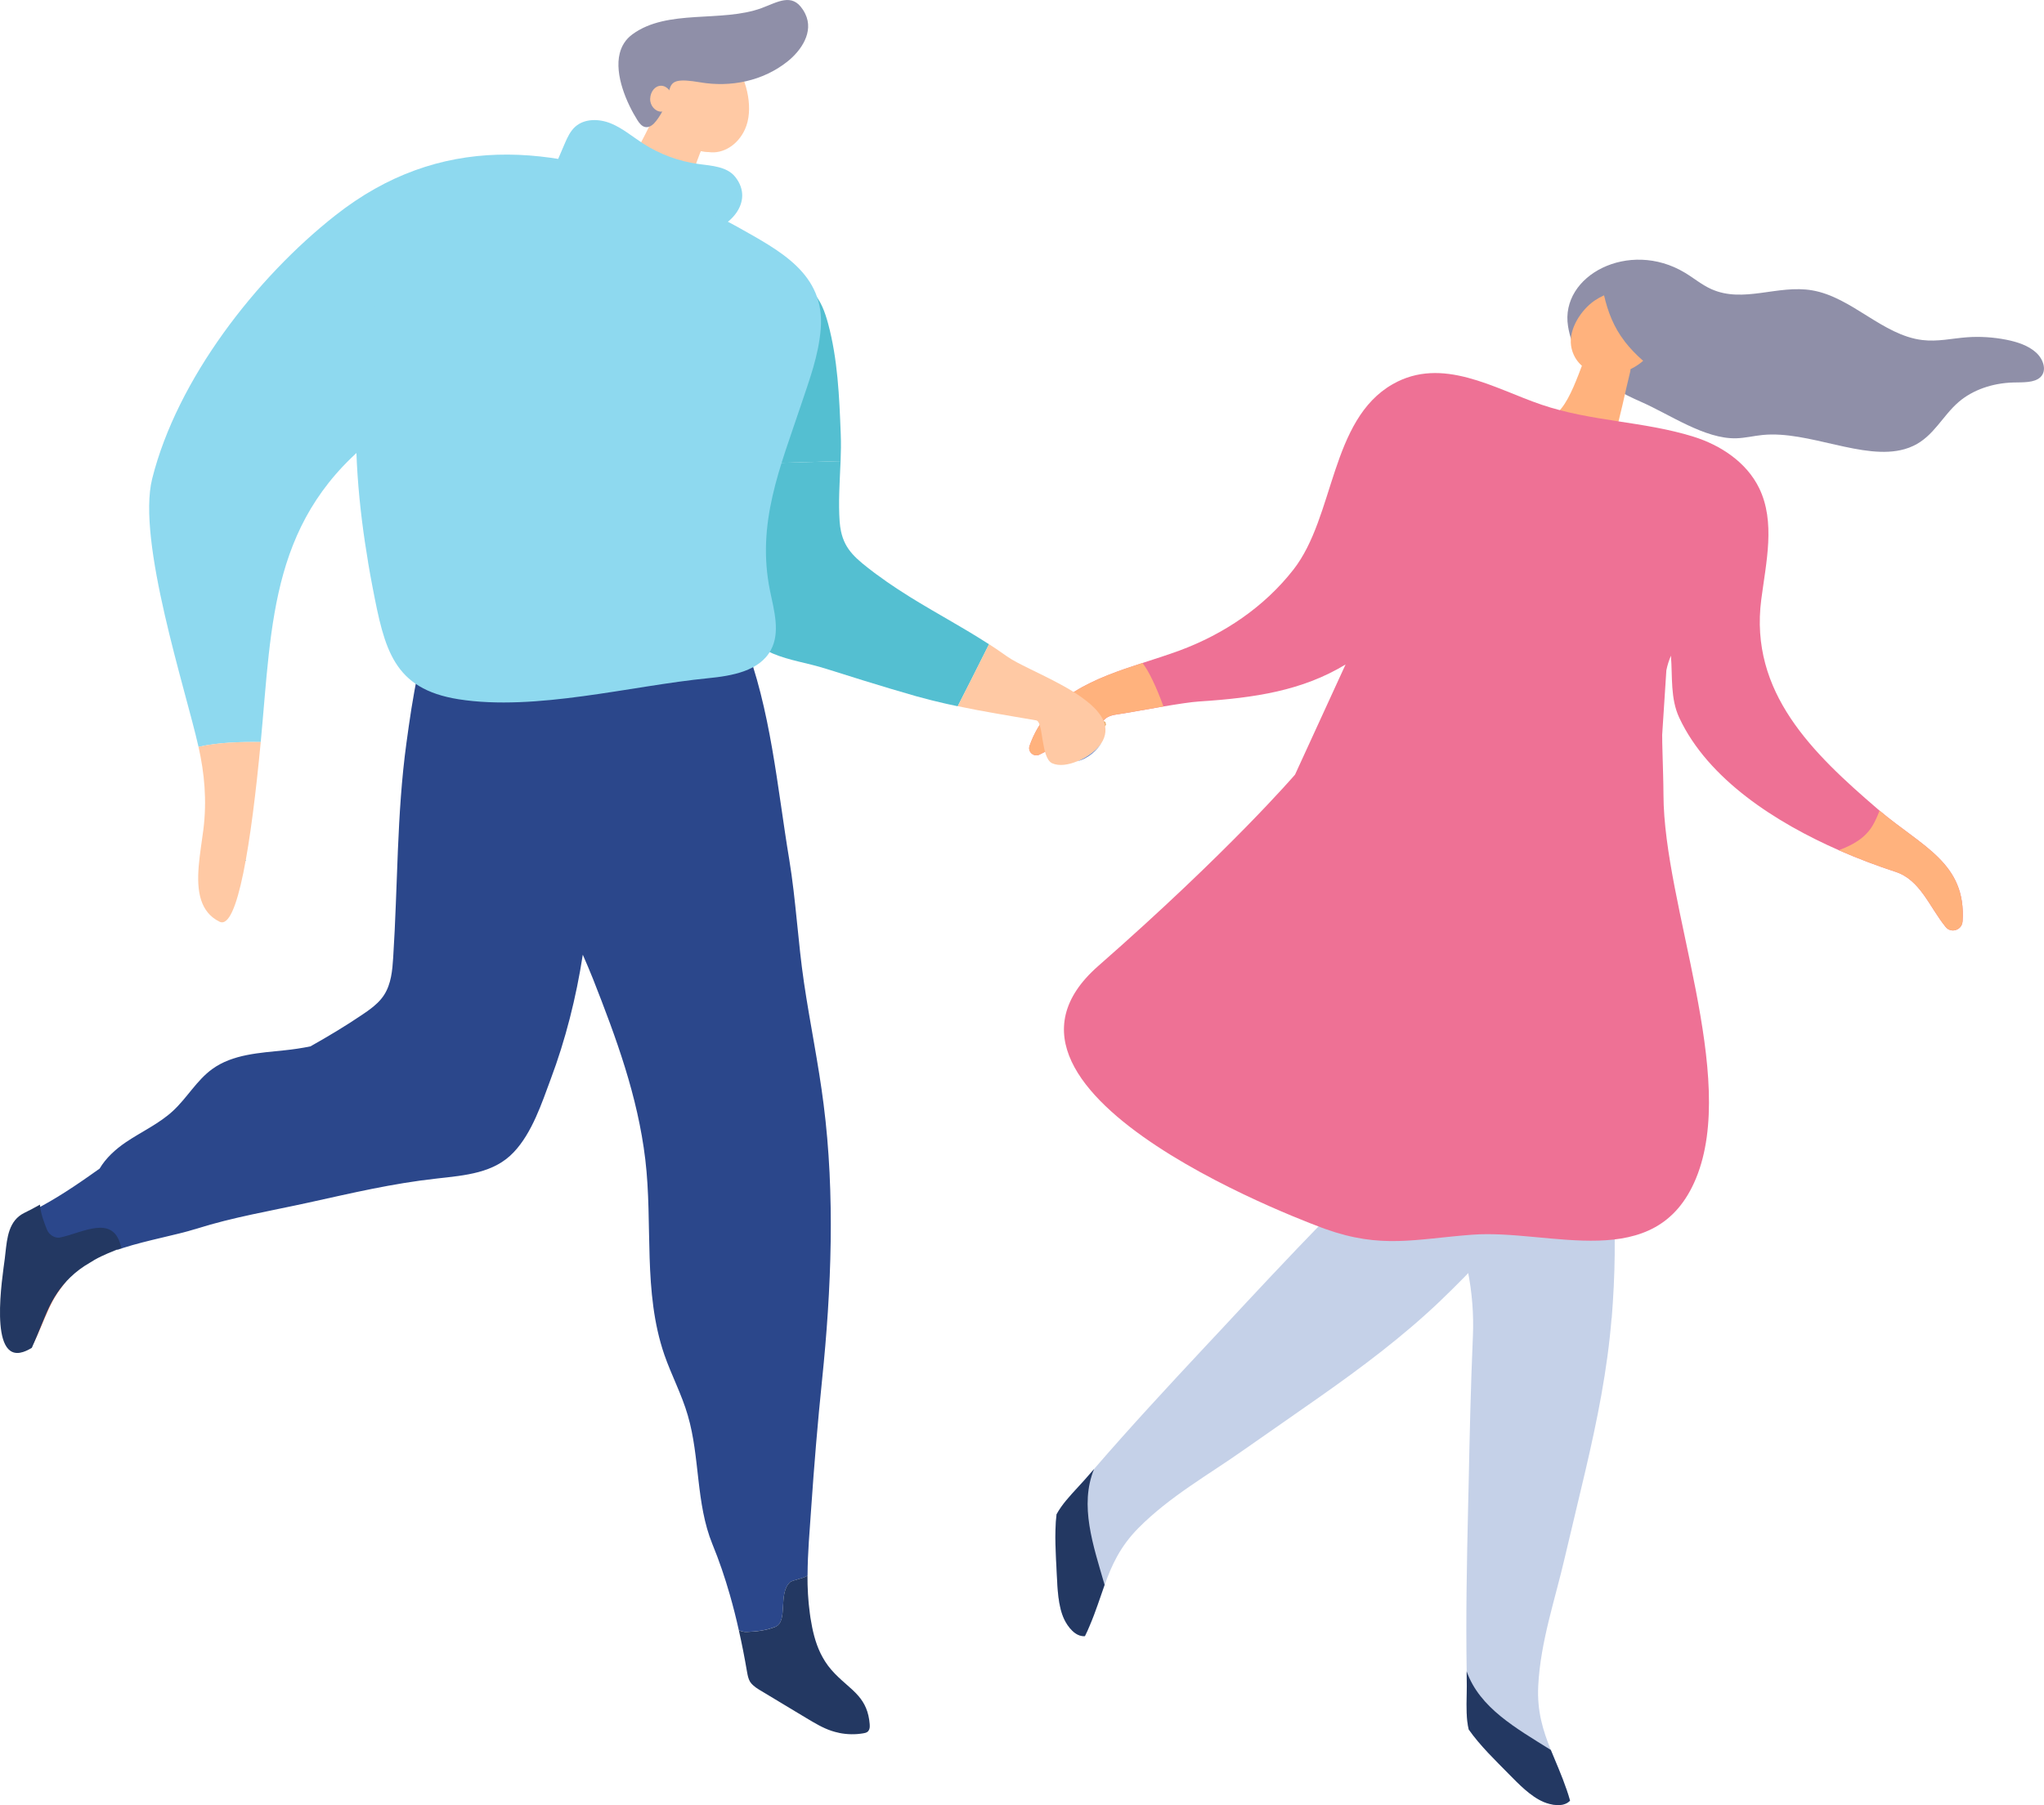 <?xml version="1.0" encoding="UTF-8"?><svg id="Layer_1" xmlns="http://www.w3.org/2000/svg" viewBox="0 0 424.51 374.95"><defs><style>.cls-1{fill:#e87953;}.cls-2{fill:#edb373;}.cls-3{fill:#ffc9a4;}.cls-4{fill:#ffb27d;}.cls-5{fill:#ee7195;}.cls-6{fill:#8ed9ef;}.cls-7{fill:#8f8fa8;}.cls-8{fill:#c5d1e8;}.cls-9{fill:#233862;}.cls-10{fill:#708dc9;}.cls-11{fill:#2b478b;}.cls-12{fill:#54bfd1;}.cls-13{fill:#633750;}</style></defs><path class="cls-2" d="M229.58,149.95c-2.66-1.2-5.44-2.15-8.28-2.84-.53-.13-1.15-.23-1.58,.11-.26,.21-.39,.54-.49,.85-.93,2.84-.87,5.99,.17,8.79,.3,.81,.82,1.7,1.68,1.77,.68,.06,1.28-.42,1.78-.88,2.44-2.23,4.74-4.63,6.86-7.18l-.15-.63Z"/><path class="cls-8" d="M334.7,273.82c-.86,10.71-2.98,21.15-5.4,31.53-1.4,6.03-2.89,12.06-4.29,18.07-2.03,8.82-5.08,17.57-5.54,26.76-.27,5.3,1,9.31,2.61,13.3,1.07,2.64,2.28,5.3,3.3,8.3,.25,.72,.49,1.48,.7,2.24-1.37,1.46-3.95,.91-5.5,.26-2.72-1.16-5.21-3.77-7.32-5.91-2.6-2.66-5.83-5.73-8.22-9.14-.52-2.23-.47-4.5-.42-7.25,.02-1.14,.04-2.37,0-3.72-.01-.37-.01-.75-.01-1.11-.19-11.33,.03-22.53,.29-33.84,.04-1.56,.07-3.13,.11-4.69,.21-10.35,.44-20.7,.89-31.07,.39-8.75-1.38-18.91-5.69-26.6-4.67-8.38-9.76-16.57-14.97-24.6-2.17-3.34-4.11-6.82-5.91-10.36,.01,.36,0,.72,.02,1.09l-1.36-4.35c2.43,.23,5.1-1.39,5.02-4.75-.38-16.21,5.69-33.46,20.39-35.84,6.26,10.82,12.76,21.47,18.93,32.34,3.28,5.81,5.86,11.75,7.8,17.8,5.28,16.44,6.02,33.7,4.6,51.54Z"/><path class="cls-9" d="M326.07,374.03c-1.37,1.46-3.95,.91-5.5,.26-2.72-1.16-5.21-3.77-7.32-5.91-2.6-2.66-5.83-5.73-8.22-9.14-.52-2.23-.47-4.5-.42-7.25,.02-1.14,.04-2.37,0-3.72-.01-.37-.01-.75-.01-1.11,2.71,7.61,10.22,11.78,17.48,16.33,1.07,2.64,2.28,5.3,3.3,8.3,.25,.72,.49,1.48,.7,2.24Z"/><path class="cls-8" d="M299.22,270.13c-7.85,7.49-16.47,13.94-25.27,20.12-5.1,3.6-10.28,7.15-15.38,10.74-7.46,5.28-15.64,9.83-22.17,16.44-3.77,3.82-5.51,7.68-6.98,11.78-.97,2.71-1.84,5.53-3.1,8.47-.29,.72-.62,1.44-.98,2.16-2.01,.18-3.59-1.97-4.32-3.5-1.27-2.7-1.39-6.35-1.54-9.38-.17-3.76-.54-8.24-.05-12.42,1.11-2.03,2.67-3.71,4.55-5.75,.78-.85,1.62-1.76,2.5-2.8,.24-.29,.49-.57,.74-.85,7.48-8.66,15.17-16.96,22.97-25.31,1.08-1.15,2.16-2.31,3.24-3.46,7.12-7.66,14.25-15.31,21.56-22.82,6.17-6.33,11.67-15.17,13.6-23.87,2.11-9.46,3.79-19.05,5.26-28.6,.61-3.98,1.48-7.9,2.51-11.78-.23,.28-.48,.55-.72,.83l1.9-4.19c1.68,1.81,4.77,2.38,6.98-.21,10.62-12.47,26.78-21.4,39.46-13.3-2.56,12.36-4.82,24.76-7.48,37.1-1.43,6.59-3.49,12.79-6.09,18.66-7.08,15.94-18.13,29.44-31.19,41.93Z"/><path class="cls-9" d="M225.34,339.85c-2.01,.18-3.59-1.97-4.32-3.5-1.27-2.7-1.39-6.35-1.54-9.38-.17-3.76-.54-8.24-.05-12.42,1.11-2.03,2.67-3.71,4.55-5.75,.78-.85,1.62-1.76,2.5-2.8,.24-.29,.49-.57,.74-.85-3.07,7.56-.21,15.75,2.19,24.05-.97,2.71-1.84,5.53-3.1,8.47-.29,.72-.62,1.44-.98,2.16Z"/><path class="cls-11" d="M161.01,337.93c2.78-1.14,.48-6.94,3.11-9.32,.43-.39,3.59-.93,3.59-1.44,0,2.65,.13,5.3,.49,7.92-.36-2.64-.49-5.3-.48-7.97,.02-4.6,.44-9.23,.75-13.8,.61-8.92,1.35-17.86,2.27-26.76,1.93-18.68,2.71-38.48,.31-57.19-1.06-8.42-2.83-16.84-4.07-25.25-1.26-8.5-1.67-17.11-3.06-25.56-2.5-14.97-3.8-31.21-9.5-45.73,.14-.29,.33-.69,.55-1.03,1.79-2.87-.57-5.74-3.74-5.97-.05-.09-.09-.18-.13-.26-.74-1.39-2.6-.68-2.88,.54-1.1,5.12-47.32-.75-53-2.01-.78-.17-1.65-.35-2.39-.02-.8,.35-1.26,1.15-1.63,1.94-4,8.69-5.5,18.89-6.79,28.32-2.02,14.76-1.79,29.71-2.75,44.55-.17,2.69-.42,5.49-1.88,7.76-.77,1.21-1.84,2.17-3.01,3.04l-.06,.04c-.07,.05-.15,.1-.23,.17-.04,.03-.08,.06-.13,.1-.37,.26-.75,.51-1.12,.77-3.5,2.37-7.1,4.52-10.76,6.58h0c-1.86,.38-3.69,.64-5.34,.81-5.21,.55-10.79,.81-15.04,3.89-3.22,2.33-5.23,5.98-8.15,8.69-2.89,2.68-6.57,4.33-9.83,6.54-2.12,1.44-4.14,3.28-5.42,5.46-.43,.31-.85,.6-1.28,.9-.3,.22-.62,.44-.92,.65-4.28,3-8.61,5.79-13.13,7.9-.89,.42-1.55,1-2.06,1.67,.29-.22,.61-.43,.98-.6,1.12-.52,2.23-1.09,3.33-1.69,.16,1.72,.84,3.5,1.48,5,.43,1.01,1.67,1.75,2.77,1.53,4.65-.94,10.81-4.55,12.52,1.51,.4-.14,.79-.28,1.2-.4,5.12-1.64,10.91-2.63,15.24-3.99,7.61-2.4,15.39-3.69,23.2-5.41,9.01-1.98,17.42-3.99,26.68-5.01,5.96-.67,11.9-1.11,16-5.47,3.83-4.04,5.84-10.24,7.68-15.19,3.05-8.1,5.29-16.94,6.66-25.83,.74,1.68,1.45,3.35,2.13,5.05,4.83,12.29,9.27,24.3,10.85,37.47,1.61,13.48-.53,27.49,3.95,40.55,1.48,4.27,3.62,8.27,4.87,12.59,2.57,8.77,1.65,18.25,5.12,26.78,1.41,3.43,2.59,6.92,3.61,10.48,.7,2.43,1.32,4.89,1.87,7.37,.47,.26,1.02,.38,1.66,.37,1.92-.05,4.12-.32,5.9-1.05Z"/><path class="cls-1" d="M6.24,279.35c.27-.13,.53-.27,.78-.41,1.12-2.34,2.05-4.75,3.15-7.16,1.02-2.24,2.28-4.15,3.76-5.75-1.96,1.81-3.58,4.06-4.84,6.82-.99,2.19-1.86,4.38-2.85,6.51Z"/><path class="cls-1" d="M155.16,347.33c.12,.7,.27,1.41,.62,2.01,.17,.27,.39,.5,.62,.71-.23-.22-.44-.44-.61-.71-.36-.6-.5-1.31-.62-2.01Z"/><path class="cls-1" d="M157.56,350.91c.13,.08,.27,.17,.4,.25,2.58,1.56,5.16,3.11,7.74,4.66-2.58-1.55-5.16-3.1-7.74-4.66-.14-.08-.27-.17-.41-.25Z"/><path class="cls-1" d="M178.31,352.31c-1.57-1.85-3.71-3.21-5.69-5.52-.92-1.07-1.62-2.2-2.2-3.38,.57,1.18,1.28,2.31,2.2,3.38,1.98,2.31,4.12,3.67,5.7,5.52Z"/><path class="cls-1" d="M179.82,369.64c.08-.05,.16-.11,.22-.18,.04-.04,.06-.1,.1-.15-.03,.05-.06,.11-.1,.15-.06,.07-.14,.13-.22,.18Z"/><path class="cls-9" d="M180.63,358.19c-.21-2.71-1.09-4.44-2.32-5.88-1.58-1.85-3.71-3.21-5.7-5.52-.92-1.07-1.62-2.2-2.2-3.38-1.1-2.27-1.67-4.73-2.09-7.37-.05-.32-.08-.63-.13-.95-.36-2.62-.5-5.27-.49-7.92,0,.51-3.16,1.05-3.59,1.44-2.62,2.37-.32,8.18-3.11,9.32-1.78,.73-3.98,1-5.9,1.05-.63,.02-1.19-.11-1.66-.37h0c.64,2.83,1.2,5.68,1.69,8.56,0,.05,.02,.1,.03,.15,.12,.69,.26,1.4,.62,2.01,.17,.27,.38,.5,.61,.71,.35,.33,.75,.61,1.16,.86,.14,.08,.27,.17,.41,.25,2.58,1.56,5.16,3.1,7.74,4.66,.61,.37,1.22,.73,1.83,1.1,1.67,.99,3.33,2.01,5.18,2.62,.48,.16,.97,.29,1.46,.39,.05,.01,.09,.03,.14,.04,1.63,.33,3.32,.36,4.96,.08,.28-.04,.58-.11,.82-.26,.08-.05,.15-.11,.22-.18,.04-.04,.07-.1,.1-.15,.24-.35,.25-.83,.21-1.26Z"/><path class="cls-9" d="M12.54,257.05c-1.11,.23-2.34-.54-2.77-1.6-.64-1.56-1.32-3.42-1.48-5.23-1.1,.63-2.21,1.22-3.33,1.76-.37,.18-.68,.4-.98,.63-2.59,2.04-2.6,5.89-2.99,8.85-.48,3.77-3.41,21.67,3.8,19.37,.68-.22,1.27-.53,1.82-.87,.1-.23,.2-.46,.3-.69,.99-2.23,1.86-4.52,2.85-6.81,1.26-2.89,2.88-5.25,4.84-7.14,1.22-1.18,2.57-2.18,4.04-3.02,.33-.22,.67-.42,1.03-.63,1.75-.99,3.75-1.75,5.53-2.48-.04-.21-.1-.38-.16-.57-1.7-6.35-7.87-2.56-12.52-1.58Z"/><path class="cls-3" d="M134.13,27.66c.48-.89,.95-1.96,1.49-2.98,.13-.31,.26-.62,.39-.92,.26-.65,.66-1.06,1.12-1.3,.21-.23,.43-.44,.68-.62,1.74-1.31,2.96-.32,4.59,.53,1.75,.92,4.41,1.18,4.84,3.52,.34,1.88-1.18,4.22-1.84,5.87-1.05,2.6-1.88,5.62-3.27,8.05-1.98,3.46-8.01,1.35-9.87-1.41-1.27-.38-2.24-1.62-1.57-3.27,1.04-2.54,2.13-5.06,3.45-7.48Z"/><path class="cls-3" d="M141.72,8.14c4.54-1.36,8.54,1.46,11.1,5.26,2.36,3.49,3.75,9.43,1.89,13.48-1.48,3.25-4.55,5.14-7.52,4.71-2.35-.02-4.8-1.17-6.65-2.68-3.27-2.65-5.4-7.28-5.46-11.65-.07-4.67,2.51-7.88,6.64-9.12Z"/><path class="cls-7" d="M166.72,1.97c-2.25-3.48-5.21-1.53-8.52-.3-8.32,3.08-19.59,.11-26.87,5.47-1.42,1.04-2.23,2.41-2.62,3.93-1.13,4.5,1.5,10.44,3.66,13.87,.41,.65,.94,1.35,1.71,1.46,.89,.13,1.67-.59,2.22-1.31,4.71-6.14-.11-9.56,9.12-7.99,6.35,1.08,13.01-.26,18.11-4.31,2.85-2.26,5.55-6.16,3.71-9.92-.16-.33-.33-.63-.51-.9Z"/><path class="cls-3" d="M137.3,17.81c1.19,0,2.33,1.24,2.27,2.69-.06,1.46-1,2.69-2.27,2.69-1.19,0-2.33-1.24-2.27-2.69,.06-1.46,1-2.69,2.27-2.69Z"/><g><path class="cls-13" d="M351.81,63.91c-.5-.08-.99-.06-1.43,.05,.05,.05,.09,.1,.13,.14l1.31-.19Z"/><path class="cls-7" d="M395.54,93.3c.63-.18,1.24-.41,1.84-.69,4.24-2.01,6.06-6.25,9.44-9.14,2.88-2.46,6.94-3.9,11.32-4.02,2.04-.05,4.38,.09,5.64-1.12,1.35-1.29,.69-3.65-.94-5.12s-3.94-2.2-6.14-2.64c-2.75-.54-5.53-.71-8.21-.51-3.09,.23-6.08,.96-9.26,.57-8.26-1-14.62-8.91-22.87-10.32-7.16-1.23-14.25,2.75-20.95-.26-1.99-.89-3.65-2.31-5.51-3.42-11.58-6.95-25.93,.58-24.24,11.13,1.31,8.1,7.1,12.17,15.27,15.76,5.83,2.56,13.17,7.7,19.65,7.52,1.89-.05,3.66-.51,5.51-.69,9.57-.94,20.96,5.37,29.45,2.95Z"/></g><path class="cls-4" d="M333.55,75.61c-1.84,.04-2.34-4.87-3.32-3.5-1.66,2.33-4.52,14.91-9.04,14.46-4.32-.43,8.62,7.24,11.3,5.95,.96,.45,2.25-.06,2.81-1.92,1.31-4.37,2.14-8.84,3.24-13.27,.11-.44,.19-.99-.15-1.29-.2-.17-.48-.2-.74-.21-1.2-.07-2.68-.24-4.1-.21Z"/><path class="cls-4" d="M337.39,70.86c-2.25-2.9-3.48-6.16-4.25-9.52-.68,.31-1.35,.68-1.97,1.1-2.78,1.91-5.39,5.88-4.88,9.36,.4,2.79,2.43,5.02,4.96,5.52,1.92,.63,4.2,.46,6.08-.13,1.43-.45,2.77-1.24,3.93-2.24-1.41-1.23-2.71-2.57-3.89-4.09Z"/><path class="cls-5" d="M407.59,191.41c-.12,1.79-2.38,2.53-3.51,1.13-3.4-4.21-5.26-9.76-10.38-11.44-3.61-1.18-7.65-2.67-11.81-4.5-12.98-5.71-27.13-14.69-33.13-27.51-1.87-4.01-1.39-8.46-1.73-12.89-.41,.95-.73,1.95-.95,3.03,0,0-.87,13.42-.87,13.42,0,1.12,.03,2.24,.06,3.36,.08,3.18,.2,6.28,.21,9.06,.06,23.02,15.54,58.45,6.75,79.71-8.3,20.09-30.26,10.45-46.51,11.69-11.84,.9-18.8,2.98-30.47-1.19-.02,0-77.75-27.81-47.15-54.64,27.33-23.96,40.86-39.74,40.86-39.74l8.94-19.49,1.56-3.39c-8.97,5.44-18.82,6.94-30.45,7.69-1.61,.1-4.42,.54-7.36,1.03-3.86,.66-7.93,1.42-9.81,1.68-3.94,.55-2.36,3.06-5.67,4.05-3.9,1.14-6.91,2.52-10.25,4.26-1.18,.61-2.52-.54-2.09-1.8,3.61-10.41,13.72-14.06,23.45-17.22,2.65-.86,5.26-1.69,7.71-2.59,9.21-3.42,17.57-9.03,23.64-16.81,8.6-11,7.63-31.1,20.61-38.51,10.3-5.88,21.08,.91,30.88,4.25,10.46,3.55,21.2,3.42,31.57,6.65,5.67,1.76,11.04,5.33,13.65,10.67,3.44,7.05,1.46,15.38,.45,23.16-2.5,19.31,10.69,31.94,24.2,43.54,.13,.1,.25,.21,.37,.31,8.88,7.51,18.05,10.9,17.24,23.03Z"/><path class="cls-4" d="M241.63,146.74c-3.86,.66-7.93,1.42-9.81,1.68-3.94,.55-2.36,3.06-5.67,4.05-3.9,1.14-6.91,2.52-10.25,4.26-1.18,.61-2.52-.54-2.09-1.8,3.61-10.41,13.72-14.06,23.45-17.22,1.22,1.45,2.9,4.95,4.37,9.02Z"/><path class="cls-4" d="M407.59,191.41c-.12,1.79-2.38,2.53-3.51,1.13-3.4-4.21-5.26-9.76-10.38-11.44-3.61-1.18-7.65-2.67-11.81-4.5,2.83-1.05,5.45-2.47,7.02-5.11,.59-.99,1.04-2.04,1.45-3.11,8.88,7.51,18.05,10.9,17.24,23.03Z"/><g><path class="cls-6" d="M157.76,54.03c-3.87-6.84-11.15-10.99-18.4-14.02-24.69-10.32-48.15-12.24-69.68,4.7-16.48,12.96-32.89,34.06-38.07,54.71-3.24,12.9,6.92,43.69,9.62,55.72,4.1-.93,8.65-1.06,12.92-1-1.97,20.84-4.81,39.19-8.56,37.32-2.01-.99-3.17-2.55-3.8-4.44,.63,1.89,1.79,3.45,3.8,4.44,3.75,1.87,6.59-16.48,8.56-37.32,2.38-25.15,1.98-46.9,24.59-63.96,4.98-3.76,10.48-6.74,15.71-10.14,2.53-1.65,6.48-4.23,10.71-7.32,11.9,2.26,23.96,3.68,36.06,4.21,4.33,.19,8.92,.21,12.65-1.99,6.77-3.99,7.76-14.07,3.89-20.91Z"/><path class="cls-3" d="M45.59,191.45c3.75,1.87,6.59-16.48,8.56-37.32-4.27-.05-8.82,.07-12.92,1h0c1.22,5.42,1.77,11.07,1.01,17.18-.6,4.8-1.83,10.55-.45,14.7,.63,1.89,1.79,3.45,3.8,4.44Z"/></g><g><path class="cls-10" d="M201.55,131.42c1.16,.7,2.3,1.41,3.43,2.13-1.13-.72-2.27-1.43-3.43-2.13Z"/><path class="cls-10" d="M192.84,126.31c.23,.14,.46,.27,.69,.41-.23-.13-.46-.27-.69-.41Z"/><path class="cls-10" d="M197.7,129.15c.96,.56,1.91,1.12,2.86,1.68-.95-.56-1.9-1.12-2.86-1.68Z"/><path class="cls-10" d="M206.56,134.57c.09,.06,.18,.12,.26,.17-.09-.06-.18-.12-.26-.17Z"/><path class="cls-10" d="M182.05,119.31c1.4,1.05,2.86,2.05,4.34,3.02-1.48-.97-2.93-1.97-4.34-3.02Z"/><path class="cls-10" d="M155.32,132.49c-3.94-3.62-5.74-9.1-6.72-14.72,.98,5.62,2.78,11.1,6.72,14.72Z"/><path class="cls-10" d="M193.75,145.52c-.18-.04-.35-.09-.52-.13,.17,.04,.35,.09,.52,.13Z"/><path class="cls-10" d="M160.51,135.75c3.52,1.5,7.1,1.91,11.05,3.17,.27,.08,.54,.17,.81,.25-.27-.08-.54-.17-.81-.25-3.96-1.26-7.54-1.67-11.06-3.17Z"/><path class="cls-10" d="M223.71,158.13c2.23-.51,4.3-2.3,5.29-4.24-.83,1.59-2.99,3.29-5.29,4.24Z"/><path class="cls-10" d="M210.79,148.87c-1.16-.2-2.32-.4-3.48-.6,1.16,.2,2.32,.4,3.48,.6Z"/><path class="cls-10" d="M220.25,142.16c1.6,.87,3.16,1.8,4.53,2.79-1.37-.99-2.93-1.92-4.53-2.79Z"/><path class="cls-10" d="M174.39,108.3c.05,.74,.15,1.42,.28,2.04-.13-.63-.23-1.3-.28-2.04-.27-3.9,0-7.79,.16-11.68-.17,3.89-.43,7.77-.16,11.68Z"/><path class="cls-12" d="M174.58,95.79c.07-1.88,.11-3.77,.03-5.66-.3-7.72-.62-15.52-2.64-22.97-.64-2.34-1.48-4.72-3.16-6.46-1.42-1.47-3.26-2.29-5.25-2.67-7.81-3.97-17.52-.18-18.24,9.07-.49,6.18,.28,12.89,.78,19.07,.28,3.48,.45,6.95,.62,10.42,.12,2.49,.25,4.98,.42,7.47-.17-2.49-.3-4.98-.42-7.47l27.85-.8Zm-21.52-28.06c.18-1.15,.73-1.98,1.48-2.53-.11,.45-.19,.89-.26,1.36-.49,.61-.93,1.28-1.31,1.97,.03-.26,.05-.54,.08-.79Z"/><path class="cls-10" d="M196.76,146.22c-.26-.06-.52-.12-.78-.18,.26,.06,.52,.12,.78,.18Z"/><path class="cls-10" d="M206.91,148.21c-2.65-.46-5.28-.95-7.91-1.5,2.63,.55,5.26,1.04,7.91,1.5Z"/><path class="cls-12" d="M205.4,133.81c-.14-.09-.28-.17-.42-.26-1.13-.72-2.27-1.43-3.43-2.13-.33-.2-.66-.39-.99-.59-.95-.56-1.9-1.12-2.86-1.68-1.39-.81-2.79-1.62-4.18-2.43-.23-.13-.46-.27-.69-.41-1.3-.76-2.59-1.53-3.87-2.33-.87-.54-1.73-1.09-2.58-1.65-1.48-.97-2.93-1.97-4.34-3.02-.14-.1-.28-.2-.42-.31-3.73-2.84-6.13-4.71-6.96-8.66-.13-.63-.23-1.3-.28-2.04-.27-3.9-.01-7.78,.16-11.68,.01-.28,.02-.56,.04-.84h0l-27.85,.8c.12,2.49,.25,4.98,.42,7.47,.07,1.04,.15,2.09,.24,3.13,.29,3.27,.57,6.96,1.21,10.59,.98,5.62,2.78,11.1,6.72,14.72,.43,.4,.89,.77,1.38,1.12,1.27,.92,2.54,1.6,3.81,2.14,3.52,1.49,7.1,1.91,11.06,3.17,.27,.08,.54,.17,.81,.25,2.34,.73,4.67,1.47,7.02,2.2,3.64,1.13,7.29,2.22,10.96,3.27,.96,.27,1.92,.52,2.88,.76,.17,.04,.35,.09,.52,.13,.74,.18,1.48,.36,2.22,.53,.26,.06,.52,.12,.78,.18,.72,.16,1.43,.31,2.15,.46,1.67-3.27,4.13-8.13,6.5-12.88Z"/><path class="cls-3" d="M224.79,144.95c-1.37-.99-2.93-1.92-4.53-2.79-4.37-2.38-9.05-4.33-11.09-5.8-.77-.55-1.55-1.09-2.34-1.62-.09-.06-.18-.12-.26-.17-.38-.26-.77-.51-1.16-.76-2.37,4.75-4.83,9.61-6.5,12.88,.03,0,.07,.01,.1,.02,2.63,.55,5.26,1.04,7.91,1.5,.13,.02,.27,.05,.4,.07,1.16,.2,2.32,.4,3.48,.6,1.46,.25,2.93,.5,4.4,.75,1.56,.27,.93,7.85,3.34,8.92,1.42,.63,3.34,.34,5.18-.42,2.3-.95,4.46-2.65,5.29-4.24,.01-.02,.03-.04,.04-.06,1.65-3.31-.65-6.28-4.26-8.87Z"/></g><path class="cls-6" d="M146.21,48.15c-8.18,.57-16.7,.28-24.56-2.25-10.18-3.27-8.18-7.21-4.33-16.15,.54-1.25,1.14-2.53,2.16-3.44,1.95-1.73,4.98-1.66,7.4-.67,2.42,.99,4.44,2.72,6.63,4.14,3.49,2.26,7.48,3.73,11.6,4.29,2.74,.37,5.89,.52,7.6,2.69,4.21,5.33-1.69,11.05-6.5,11.39Z"/><path class="cls-6" d="M76.44,116.78c.31,1.85,.63,3.61,.95,5.26,2.47,12.8,4.25,21.06,17.87,23.21,16,2.52,35.78-2.8,51.77-4.37,4.96-.49,10.71-1.47,13.07-5.86,1.99-3.7,.66-8.2-.18-12.31-2.87-14.01,2.13-25.67,6.43-38.57,1.76-5.27,3.63-10.19,4.1-15.76,.96-11.58-8.61-16.35-17.34-21.28-9.83-5.55-22.85-8.67-34.09-8.49-9.74,.15-21.3,3.67-29.33,9.17-19.28,13.2-16.9,47.3-13.24,69.01Z"/></svg>